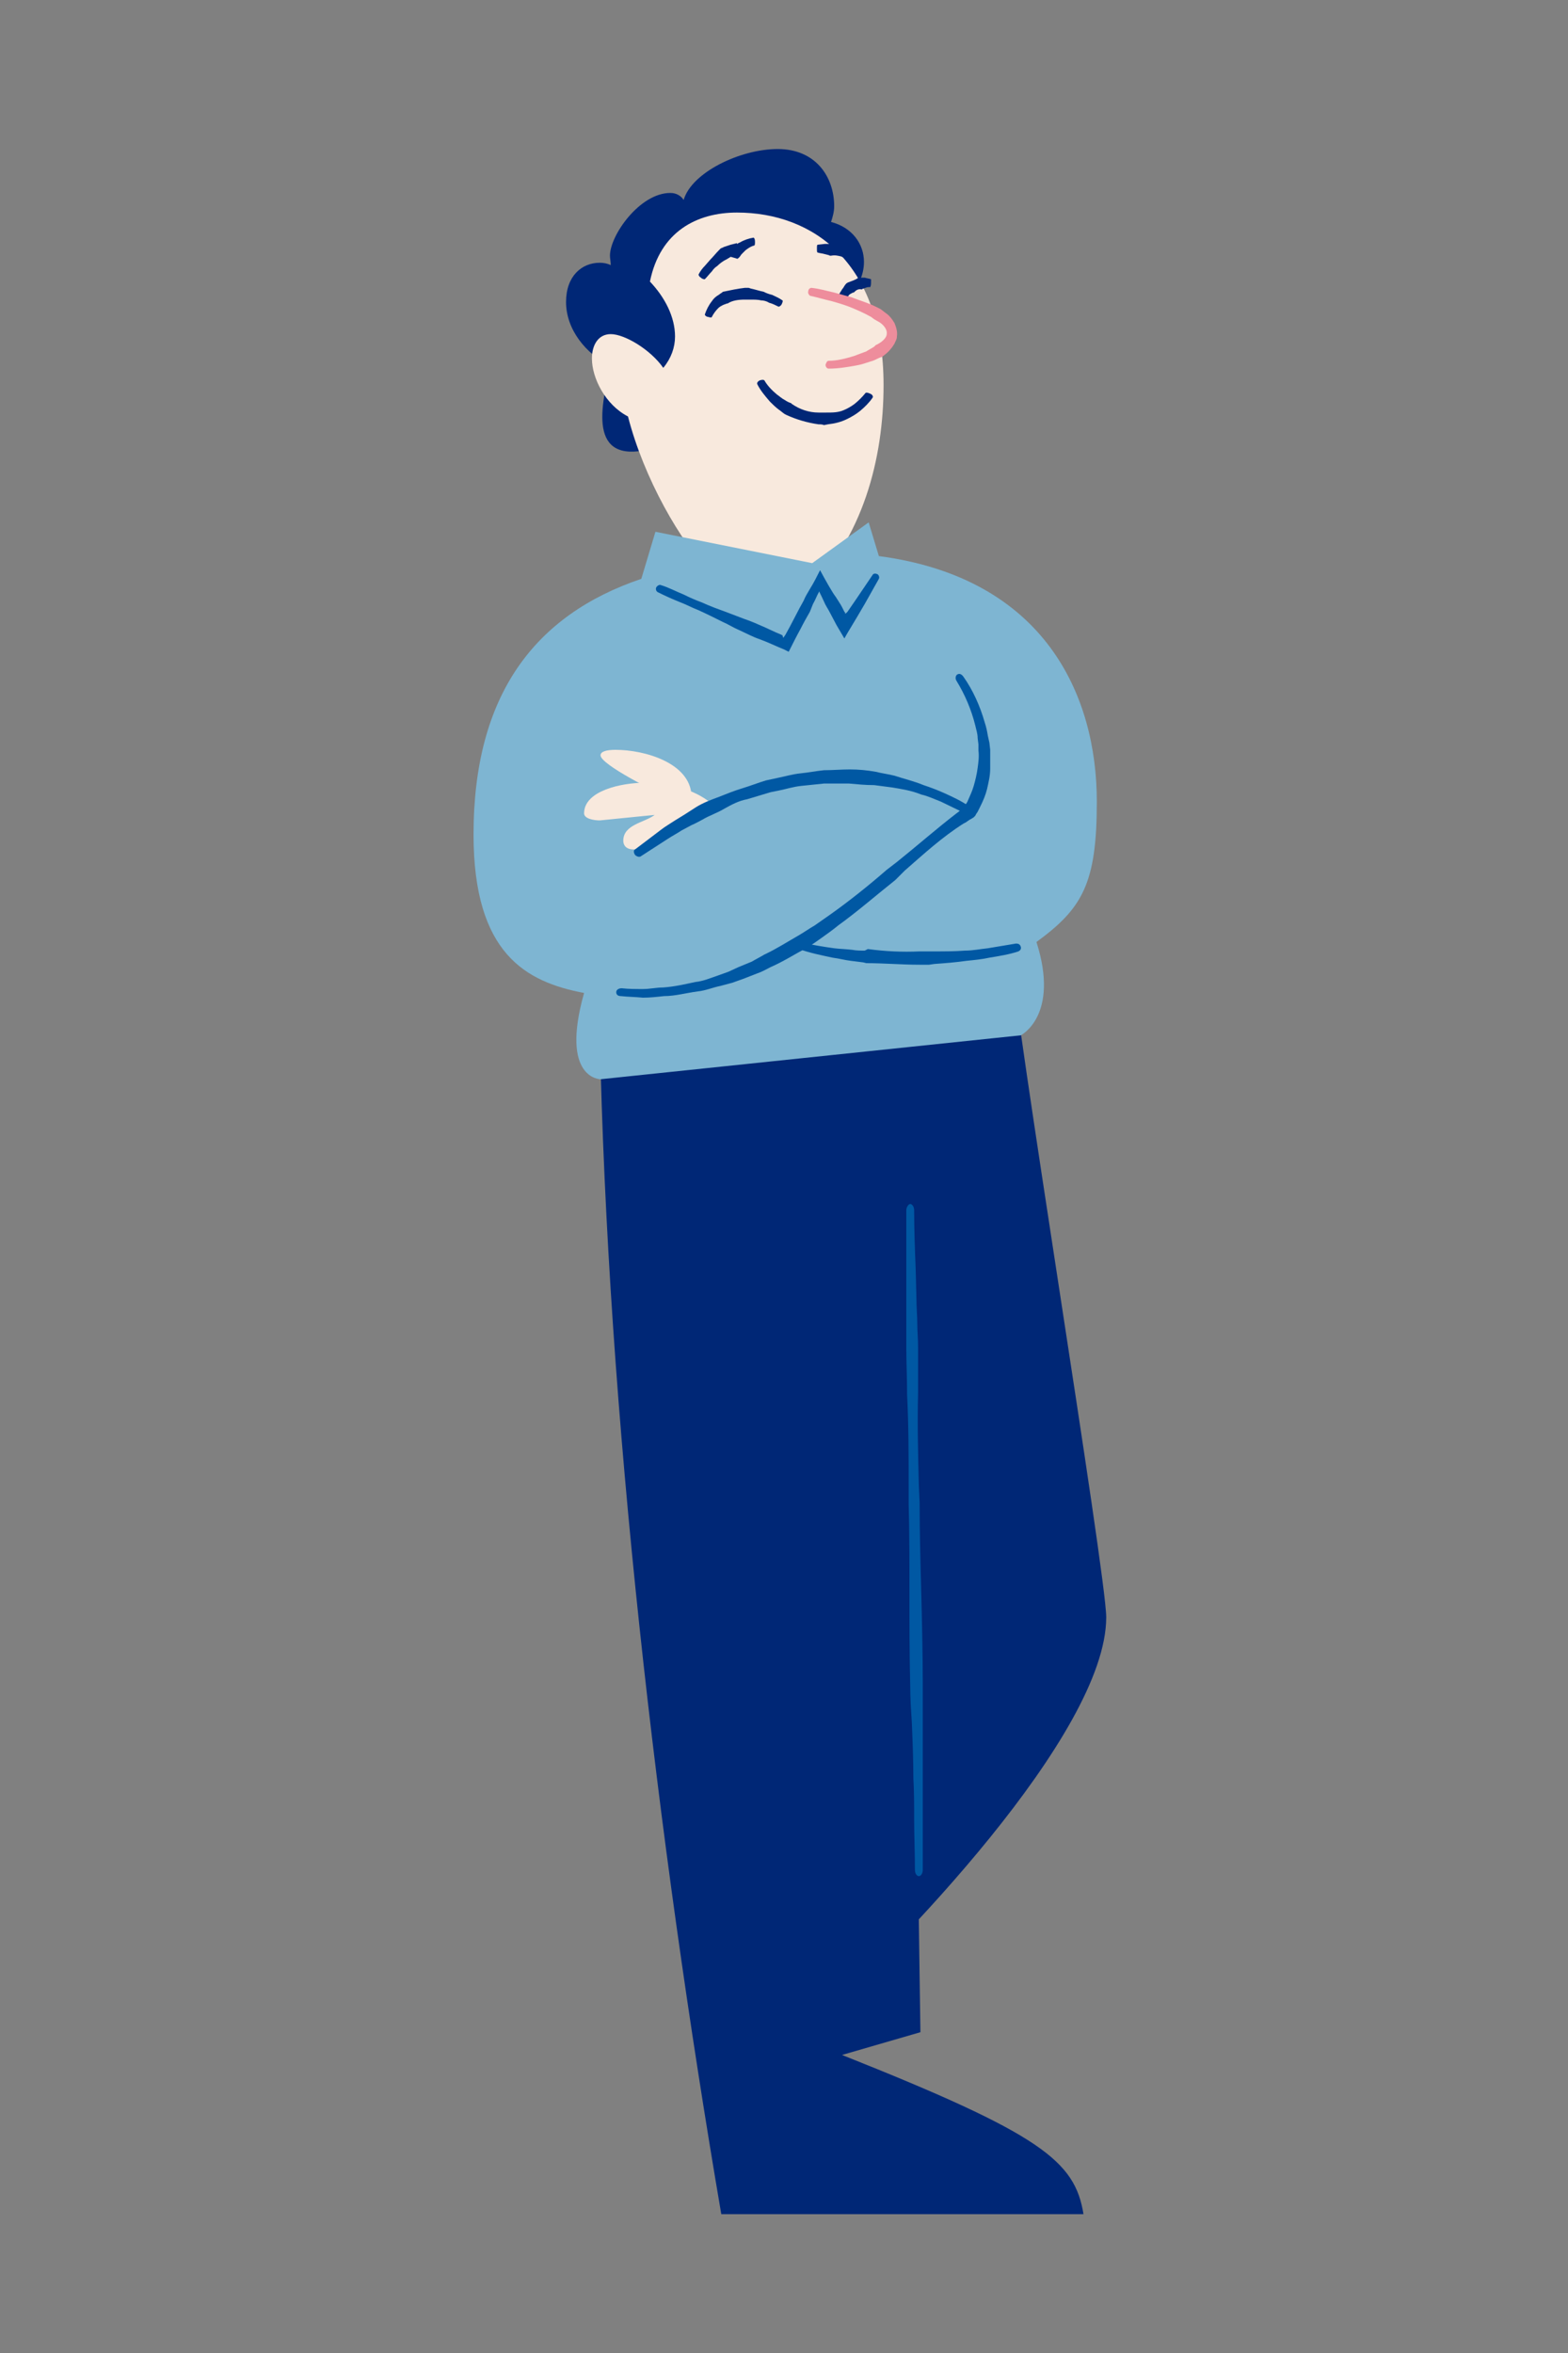 <?xml version="1.0" encoding="utf-8"?>
<!-- Generator: Adobe Illustrator 27.6.1, SVG Export Plug-In . SVG Version: 6.00 Build 0)  -->
<svg version="1.1" id="Layer_1" xmlns="http://www.w3.org/2000/svg" xmlns:xlink="http://www.w3.org/1999/xlink" x="0px" y="0px"
	 viewBox="0 0 200 300" style="enable-background:new 0 0 200 300;" xml:space="preserve">
<rect x="0" y="0" width="200" height="300" fill="#808080" stroke="none"/>
<style type="text/css">
	.st0{fill:#002776;}
	.st1{fill:#F8E9DD;}
	.st2{fill:none;}
	.st3{fill:#EE8D9C;}
	.st4{fill:#0058A3;}
	.st5{fill:#7EB5D2;}
</style>
<g id="mann_00000162335791888485566010000002600380468005924250_">
	<g id="hode_00000003811578225336193900000013283957619304940442_">
		<path class="st0" d="M107.7,38.4c1.7-1.5,2.5-3.3,2.5-5c0-2.3-1.5-4.4-4.2-5.1c0.2-0.6,0.4-1.3,0.4-2c0-3.8-2.4-7.3-7.2-7.3
			c-4.8,0-11,3-12,6.5c-0.3-0.5-0.9-0.9-1.7-0.9c-3.9,0-7.7,5.4-7.7,8c0,0.3,0.1,0.8,0.1,1.2c-0.4-0.2-0.9-0.3-1.4-0.3
			c-2.3,0-4.3,1.7-4.3,5c0,3.5,2.5,6.6,5.7,8.2c-1.5,5.8-2.7,12.8,5.6,10.4C91.9,54.7,107.7,38.4,107.7,38.4z"/>
		<path class="st1" d="M90.8,73.2c-4-4-8.7-12.3-10.7-20.1c-2.9-1.5-4.6-4.9-4.6-7.4c0-1.7,0.8-3.1,2.4-3.1c1.8,0,5.1,2,6.7,4.3
			c1-1.2,1.5-2.6,1.5-4c0-2.5-1.3-5-3.2-7c1.3-6.4,6-8.8,11.1-8.8c9.7,0,18.7,6.4,18.7,22c0,9.3-2.6,19.6-10,26.6"/>
		<g>
			<line class="st2" x1="111.9" y1="50.7" x2="110.3" y2="49.6"/>
			<line class="st2" x1="97.8" y1="48" x2="96.1" y2="48.9"/>
			<path class="st0" d="M100.9,51.4c-0.3-0.1-0.5-0.2-0.8-0.4c-0.4-0.2-0.7-0.5-1-0.7c-0.6-0.5-1.2-1.1-1.6-1.8
				c-0.1-0.1-0.3-0.1-0.6,0c-0.2,0.1-0.4,0.3-0.3,0.5c0.4,0.8,1,1.5,1.6,2.2c0.3,0.3,0.7,0.7,1.1,1c0.3,0.2,0.5,0.4,0.8,0.6l0.2,0.1
				c1.3,0.6,2.7,1,4.1,1.2c0.2,0,0.5,0,0.7,0.1l0.5-0.1c0.9-0.1,1.7-0.3,2.5-0.7c0.6-0.3,1.1-0.6,1.6-1c0.6-0.5,1.2-1.1,1.6-1.7
				c0.1-0.1,0-0.4-0.3-0.5c-0.2-0.1-0.5-0.2-0.6-0.1c-0.4,0.5-0.9,1-1.4,1.4c-0.4,0.3-0.9,0.6-1.4,0.8c-0.7,0.3-1.4,0.3-2.2,0.3
				l-0.4,0c-0.2,0-0.4,0-0.6,0c-1.2,0-2.4-0.4-3.4-1.1L100.9,51.4z"/>
		</g>
		<g>
			<line class="st2" x1="99.3" y1="39.5" x2="100.3" y2="37.9"/>
			<line class="st2" x1="89.5" y1="40.2" x2="91.3" y2="40.7"/>
			<path class="st0" d="M92.1,37.3c-0.2,0.1-0.4,0.3-0.6,0.4c-0.3,0.2-0.5,0.4-0.7,0.7c-0.4,0.5-0.7,1.1-0.9,1.7
				c0,0.1,0.2,0.3,0.4,0.3c0.3,0.1,0.5,0.1,0.5,0c0.2-0.4,0.5-0.8,0.8-1.1c0.2-0.2,0.4-0.3,0.6-0.4c0.2-0.1,0.3-0.1,0.5-0.2l0.1,0
				c0.6-0.4,1.4-0.5,2.2-0.5c0.1,0,0.3,0,0.4,0l0.3,0c0.5,0,1,0,1.4,0.1c0.3,0,0.7,0.1,1,0.3c0.4,0.1,0.8,0.3,1.2,0.5
				c0.1,0,0.3-0.1,0.4-0.3c0.1-0.2,0.2-0.5,0.1-0.5c-0.4-0.3-0.9-0.5-1.3-0.7c-0.4-0.1-0.7-0.2-1.1-0.4c-0.5-0.1-1.1-0.3-1.6-0.4
				l-0.3-0.1c-0.2,0-0.3,0-0.5,0c-0.9,0.1-1.8,0.3-2.8,0.5L92.1,37.3z"/>
		</g>
		<g>
			<line class="st2" x1="106.5" y1="38" x2="108.3" y2="38.5"/>
			<line class="st2" x1="111" y1="37" x2="111.3" y2="35.1"/>
			<path class="st0" d="M109.9,36.9c0.1,0,0.1-0.1,0.2-0.1c0.1,0,0.2-0.1,0.3-0.1c0.2-0.1,0.4-0.1,0.6-0.1c0,0,0.1-0.2,0.1-0.5
				c0-0.3,0-0.5,0-0.5c-0.3-0.1-0.5-0.1-0.8-0.2c-0.1,0-0.3,0-0.4,0c-0.1,0-0.2,0-0.3,0l-0.1,0c-0.4,0.3-0.8,0.4-1.3,0.6
				c-0.1,0-0.1,0.1-0.2,0.1l-0.1,0.1c-0.2,0.2-0.3,0.5-0.5,0.7c-0.1,0.2-0.2,0.3-0.3,0.5c-0.1,0.2-0.2,0.5-0.2,0.7
				c0,0.1,0.2,0.1,0.5,0.2c0.3,0.1,0.5,0.1,0.5,0.1c0.1-0.2,0.2-0.3,0.2-0.5c0.1-0.1,0.1-0.2,0.2-0.3c0.1-0.1,0.3-0.2,0.5-0.3l0.1,0
				c0,0,0.1-0.1,0.1-0.1C109.2,37,109.5,36.8,109.9,36.9L109.9,36.9z"/>
		</g>
		<g>
			<path class="st1" d="M103,37.1c3,0.6,10.7,2.4,10.7,5.4c0,2.6-6,4-8.3,4c-0.1,0-0.1,0-0.2,0"/>
			<g>
				<line class="st2" x1="103.2" y1="36.2" x2="102.9" y2="38"/>
				<line class="st2" x1="105.3" y1="45.5" x2="105.3" y2="47.4"/>
				<path class="st3" d="M111.5,44.2c-0.3,0.2-0.7,0.4-1,0.6c-0.5,0.2-1.1,0.4-1.6,0.6c-1,0.3-2.1,0.6-3.2,0.6
					c-0.2,0-0.3,0.2-0.4,0.5c0,0.3,0.2,0.5,0.4,0.5c1.2,0,2.4-0.2,3.5-0.4c0.6-0.1,1.2-0.3,1.8-0.5c0.4-0.1,0.8-0.3,1.2-0.5l0.3-0.1
					c0.4-0.3,0.8-0.6,1.1-1c0.2-0.2,0.3-0.4,0.5-0.7c0.1-0.3,0.3-0.5,0.3-0.9c0.1-0.6-0.1-1.2-0.3-1.7c-0.3-0.5-0.6-0.9-1-1.2
					c-0.3-0.2-0.5-0.4-0.8-0.6l-0.6-0.3c-1-0.5-2.1-0.8-3.1-1.2c-0.7-0.2-1.5-0.4-2.2-0.6c-0.9-0.2-1.9-0.5-2.9-0.6
					c-0.2,0-0.4,0.2-0.4,0.4c-0.1,0.3,0.1,0.5,0.2,0.6c0.9,0.2,1.9,0.5,2.8,0.7c0.7,0.2,1.4,0.4,2.2,0.7c1,0.4,1.9,0.8,2.8,1.3
					l0.4,0.3c0.2,0.1,0.5,0.3,0.7,0.4c0.6,0.4,1,1,0.9,1.5c0,0.5-0.7,1.1-1.4,1.4L111.5,44.2z"/>
			</g>
		</g>
		<g>
			<line class="st2" x1="88.5" y1="34.8" x2="90" y2="36"/>
			<line class="st2" x1="96.5" y1="31.6" x2="96.3" y2="29.8"/>
			<path class="st0" d="M94.3,32.8c0.1-0.1,0.2-0.3,0.3-0.4c0.2-0.2,0.3-0.3,0.5-0.5c0.4-0.3,0.7-0.5,1.1-0.6c0.1,0,0.1-0.3,0.1-0.5
				c0-0.3-0.1-0.5-0.2-0.5c-0.6,0.1-1.2,0.3-1.7,0.6c-0.3,0.1-0.5,0.3-0.7,0.5l-0.5,0.4l-0.1,0.1l-0.2,0.3c-0.1,0.1-0.1,0.2-0.2,0.4
				l1.4,0.4l0.1-0.6c0-0.2-0.1-0.5-0.1-0.7l-0.1-0.7l-0.8,0.2c-0.3,0.1-0.6,0.2-0.9,0.3c-0.1,0.1-0.3,0.1-0.4,0.2
				c-0.1,0.1-0.1,0.1-0.2,0.2c-0.4,0.4-0.7,0.8-1.1,1.2l-0.7,0.8c-0.3,0.3-0.6,0.7-0.8,1.1c0,0.1,0.1,0.3,0.3,0.4
				c0.2,0.2,0.4,0.2,0.5,0.2c0.3-0.3,0.6-0.7,0.9-1c0.2-0.3,0.4-0.5,0.7-0.7c0.3-0.3,0.7-0.6,1.1-0.8c0.1,0,0.1-0.1,0.2-0.1
				c0.1-0.1,0.2-0.1,0.3-0.2c0.2-0.1,0.4-0.2,0.6-0.3L92.7,32c0,0.1,0,0.1,0,0.2l-0.1,0.3l0.9,0.3c0.1,0,0.2,0.1,0.3,0.1
				c0.1,0,0.2,0.1,0.2,0.1c0,0,0,0,0,0l0.1-0.1C94.1,33,94.2,32.9,94.3,32.8L94.3,32.8z"/>
		</g>
		<g>
			<line class="st2" x1="109.4" y1="33.7" x2="110.2" y2="32"/>
			<line class="st2" x1="104.2" y1="30.7" x2="104.1" y2="32.6"/>
			<path class="st0" d="M106,31.1c-0.1,0-0.2,0-0.3,0l-0.5,0l-0.9,0.1c-0.1,0-0.1,0.2-0.1,0.5s0,0.5,0.1,0.5
				c0.3,0.1,0.6,0.1,0.9,0.2l0.4,0.1c0.1,0,0.2,0.1,0.3,0.1l0.1,0c0.5-0.1,0.9,0,1.3,0.1l0.2,0.1l0.1,0c0.3,0,0.5,0,0.8,0
				c0.2,0,0.4,0.1,0.5,0.1c0.2,0.1,0.4,0.2,0.7,0.2c0,0,0.2-0.2,0.3-0.4c0.1-0.2,0.2-0.5,0.1-0.5c-0.2-0.2-0.5-0.3-0.7-0.4
				c-0.2-0.1-0.4-0.1-0.6-0.2c-0.3-0.1-0.5-0.2-0.8-0.3l-0.1-0.1l-0.2,0C107,31.3,106.5,31.3,106,31.1L106,31.1z"/>
		</g>
	</g>
	<g id="bein_00000069360760876687115770000009667313742619425423_">
		<path class="st0" d="M103.5,126.2v132.1c10.7-9.6,37.6-37.2,37.6-52.1c0-5.5-12-78.3-12-83.8L103.5,126.2z"/>
		<path class="st0" d="M76.5,131.7c1,48.7,7.3,102.6,15.5,150.6h46.2c-1.1-6.8-5.4-10.2-30.8-20.3l10-2.9c0,0-0.9-61.8-0.9-72.1
			c0-11.9,0.4-47.4,0.4-59.4L76.5,131.7z"/>
		<g>
			<line class="st2" x1="116.2" y1="239" x2="118.1" y2="239"/>
			<line class="st2" x1="116.9" y1="153.3" x2="115" y2="153.3"/>
			<path class="st4" d="M117.2,189.4c-0.1-3.9-0.2-7.9-0.1-11.8c0-2.1,0-4.1,0-5.9c0-1-0.1-2-0.1-3c0-0.9-0.1-1.9-0.1-2.8l-0.1-4
				c-0.1-2.5-0.2-5.1-0.2-7.6c0-0.5-0.3-0.8-0.5-0.8s-0.5,0.4-0.5,0.8c0,2.6,0,5.1,0,7.7l0,4c0,0.9,0,1.9,0,2.8c0,1,0,2,0,3.1
				c0,1.8,0.1,3.7,0.1,5.9c0.2,3.9,0.2,7.9,0.2,11.8l0,2c0.1,3.7,0.1,7.6,0.1,11.3c0,4,0,8.1,0.1,12.1c0,1.5,0.1,3,0.2,4.5
				c0.1,2.4,0.2,4.8,0.2,7.2c0.1,1.7,0.1,3.4,0.1,5.2c0,2.1,0.1,4.4,0.1,6.5c0,0.4,0.2,0.8,0.5,0.8c0.3,0,0.5-0.4,0.5-0.8
				c0-2.2,0-4.4,0-6.6c0-1.7,0-3.4,0-5.2c0-2.4,0-4.8,0-7.2c0-1.5,0-3,0-4.5c0-4.1-0.1-8.2-0.2-12.1c-0.1-3.7-0.2-7.5-0.2-11.2
				L117.2,189.4z"/>
		</g>
	</g>
	<g id="overkropp_00000123423397042143168540000015086905479617331349_">
		<path class="st5" d="M81.8,73.8l1.8-6l20,4l7.2-5.2l1.3,4.3c21.2,2.8,27.8,17.8,27.8,31.3c0,10.4-1.8,13.6-7.7,17.9
			c3,9.4-2,11.9-2,11.9l-53.6,5.6c0,0-5.2,0-2.1-11c-7.4-1.4-14.1-5-14.1-20.2C60.4,88.6,68.2,78.4,81.8,73.8z"/>
		<g>
			<path class="st1" d="M90.7,102.4c-2.2-1.8-5.4-2.6-8.5-2.6c-2.9,0-7.7,1-7.7,3.9c0,0.7,1.3,0.9,2,0.9c0.1,0,6.9-0.7,7-0.7
				c-1.3,1-4,1.2-4,3.3c0,0.6,0.4,1.1,1.3,1.1c2.1,0,4.8-2.7,6.4-3.9C88.3,103.7,89.6,103.3,90.7,102.4z"/>
			<path class="st1" d="M88.2,101.4c-0.2-4.1-5.9-5.8-9.7-5.8c-1.1,0-1.9,0.2-1.9,0.7c0,1.2,7.3,4.8,8.3,5.2"/>
		</g>
		<g>
			<line class="st2" x1="122.9" y1="104.4" x2="124" y2="102.8"/>
			<line class="st2" x1="80.2" y1="108.2" x2="81.4" y2="109.7"/>
			<path class="st4" d="M97.7,99.5c-1,0.3-2,0.7-3,1c-1,0.3-2,0.7-3,1.1c-1.1,0.4-2.1,0.8-2.9,1.3l-1.4,0.9l-1.3,0.8
				c-0.6,0.4-1.3,0.8-1.8,1.2l-3.3,2.5c-0.2,0.1-0.2,0.4,0,0.7c0.2,0.2,0.5,0.3,0.7,0.2l3.4-2.2c0.6-0.4,1.2-0.7,1.8-1.1l1.3-0.7
				c0.5-0.2,1-0.5,1.4-0.7c0.8-0.5,1.8-0.8,2.8-1.4c0.9-0.5,1.8-1,2.9-1.2c1-0.3,2-0.6,3-0.9l1-0.2c1-0.2,1.9-0.5,2.9-0.6
				c1-0.1,2-0.2,2.9-0.3c1,0,2.1,0,3.2,0c1.1,0.1,2.1,0.2,3.2,0.2l2.3,0.3c1.2,0.2,2.5,0.4,3.7,0.9c0.9,0.2,1.7,0.6,2.5,0.9
				c1,0.5,2.1,1,3.1,1.5c0.2,0.1,0.5,0,0.6-0.2c0.2-0.2,0.1-0.5-0.1-0.7c-1-0.7-2.1-1.2-3.2-1.7c-0.9-0.4-1.7-0.7-2.6-1
				c-1.2-0.5-2.5-0.8-3.7-1.2c-0.8-0.2-1.6-0.3-2.4-0.5c-1.1-0.2-2.2-0.3-3.3-0.3c-1.1,0-2.2,0.1-3.3,0.1c-1,0.1-2,0.3-3,0.4
				c-1,0.1-2,0.4-3,0.6L97.7,99.5z"/>
		</g>
		<g>
			<line class="st2" x1="78.7" y1="125.4" x2="78.5" y2="127.3"/>
			<line class="st2" x1="122.8" y1="85.5" x2="121.2" y2="86.5"/>
			<path class="st4" d="M115.4,111c2.4-2.1,4.8-4.3,7.5-6c0.2-0.1,0.4-0.2,0.5-0.3l0.3-0.2l0.2-0.1c0.1-0.1,0.2-0.1,0.3-0.2l0.2-0.2
				l0.1-0.2l0.2-0.3c0.1-0.2,0.2-0.4,0.3-0.6c0.4-0.8,0.7-1.5,0.9-2.3c0.2-0.9,0.4-1.7,0.4-2.6c0-0.8,0-1.6,0-2.4l-0.1-0.9l-0.2-0.9
				c-0.1-0.6-0.2-1.1-0.4-1.7c-0.6-2.1-1.5-4.1-2.7-5.8c-0.2-0.3-0.5-0.5-0.8-0.3c-0.2,0.1-0.3,0.5-0.1,0.8c1.1,1.8,1.9,3.7,2.4,5.7
				c0.1,0.5,0.3,1,0.3,1.6l0.1,0.8l0,0.8c0.1,0.7,0,1.5-0.1,2.2c-0.1,0.8-0.3,1.6-0.5,2.3c-0.2,0.7-0.5,1.3-0.8,2
				c-0.1,0.2-0.2,0.3-0.3,0.5l-0.1,0.2c-0.1,0.1-0.1,0.1-0.1,0.1c-0.3,0.2-0.6,0.5-0.9,0.7c-2.6,2-5.1,4.2-7.6,6.2l-1.3,1
				c-2.3,2-4.8,4-7.2,5.7c-0.7,0.5-1.3,0.9-2,1.4c-0.7,0.4-1.4,0.9-2.1,1.3c-1.4,0.8-2.8,1.7-4.3,2.4c-0.5,0.3-1.1,0.6-1.6,0.9
				l-1.7,0.7l-1.3,0.6l-1.4,0.5c-0.9,0.3-1.8,0.7-2.8,0.8c-1.4,0.3-2.7,0.6-4.1,0.7c-0.9,0-1.7,0.2-2.6,0.2c-0.9,0-1.8,0-2.7-0.1
				c-0.4,0-0.7,0.2-0.7,0.5c0,0.3,0.2,0.5,0.6,0.5c0.9,0.1,1.8,0.1,2.8,0.2c0.9,0,1.8-0.1,2.7-0.2c1.4,0,2.8-0.4,4.3-0.6
				c1-0.1,1.9-0.5,2.9-0.7l1.5-0.4l1.4-0.5l1.8-0.7c0.6-0.2,1.1-0.5,1.7-0.8c1.6-0.7,3-1.6,4.5-2.4c0.7-0.4,1.4-0.9,2.1-1.4
				c0.7-0.5,1.4-1,2-1.5c2.5-1.8,4.9-3.9,7.3-5.8L115.4,111z"/>
		</g>
		<g>
			<line class="st2" x1="130.4" y1="121.8" x2="130" y2="120"/>
			<line class="st2" x1="102.1" y1="119.5" x2="101.3" y2="121.2"/>
			<path class="st4" d="M110.3,121.2c-0.5,0-1.1,0-1.6-0.1c-0.8-0.1-1.5-0.1-2.3-0.2c-1.4-0.2-2.8-0.4-4.2-0.8
				c-0.2-0.1-0.5,0.1-0.6,0.3c-0.1,0.2,0,0.5,0.3,0.6c1.4,0.5,2.9,0.8,4.3,1.1c0.8,0.1,1.5,0.3,2.3,0.4l1.6,0.2l0.4,0.1
				c2.3,0,4.5,0.2,6.8,0.2l1.2,0l0.7-0.1c1.4-0.1,2.7-0.2,4.1-0.4c1-0.1,2-0.2,2.9-0.4c1.2-0.2,2.5-0.4,3.7-0.8
				c0.2-0.1,0.4-0.3,0.3-0.6c-0.1-0.3-0.3-0.4-0.6-0.4c-1.2,0.2-2.4,0.4-3.6,0.6c-1,0.1-1.9,0.3-2.9,0.3c-1.3,0.1-2.7,0.1-4,0.1
				l-0.7,0l-1.1,0c-2.2,0.1-4.4,0-6.6-0.3L110.3,121.2z"/>
		</g>
		<g>
			<line class="st2" x1="84" y1="73.9" x2="83.2" y2="75.6"/>
			<line class="st2" x1="112.6" y1="73.5" x2="111" y2="72.5"/>
			<path class="st4" d="M103.7,77c0.3-0.5,0.5-1.1,0.8-1.6c0.1,0.3,0.1,0.2,0.6,1.3c0.2,0.5,0.5,0.9,0.7,1.3
				c0.3,0.6,0.6,1.1,0.9,1.7l1,1.7l0.4-0.7l1.2-2l1-1.7l1.8-3.2c0.1-0.2,0-0.5-0.2-0.6c-0.2-0.1-0.5-0.1-0.6,0.1l-2.1,3.1l-1.1,1.6
				l-0.1,0.1l0,0l-0.1,0.1c0,0-0.1,0-0.1,0.1c0,0,0,0,0,0l0-0.2l0,0l-0.1-0.1c-0.1-0.2-0.2-0.4-0.3-0.6c-0.2-0.4-0.5-0.8-0.8-1.3
				c-0.4-0.5-1.3-2.1-2-3.4c-0.4,0.8-0.8,1.6-1.3,2.4c-0.3,0.5-0.6,1-0.8,1.5l-0.5,0.9c-0.4,0.8-0.8,1.5-1.2,2.3l-0.6,1.1l-0.2,0.3
				c-0.1,0.1,0,0.1-0.1,0.1L99.8,81l0,0l0,0c0,0,0,0,0,0l-0.2-0.1l-0.7-0.3c-0.4-0.2-0.9-0.4-1.3-0.6c-0.9-0.4-1.8-0.8-2.7-1.1
				l-2.1-0.8c-1.1-0.4-2.2-0.8-3.3-1.3c-0.8-0.3-1.5-0.6-2.3-1c-1-0.4-1.9-0.9-2.9-1.2c-0.2-0.1-0.5,0.1-0.6,0.3s0,0.5,0.2,0.6
				c1,0.5,1.9,0.9,2.9,1.3c0.8,0.3,1.5,0.7,2.3,1c1.1,0.5,2.1,1,3.1,1.5c0.7,0.3,1.3,0.7,2,1c0.9,0.4,1.8,0.9,2.7,1.2
				c1.1,0.4,2.1,0.9,3.1,1.3c0.2,0.1,0.4,0.2,0.6,0.3c0.5-1,1-2,1.5-2.9c0.4-0.8,0.8-1.5,1.2-2.2L103.7,77z"/>
		</g>
	</g>
</g>
</svg>
